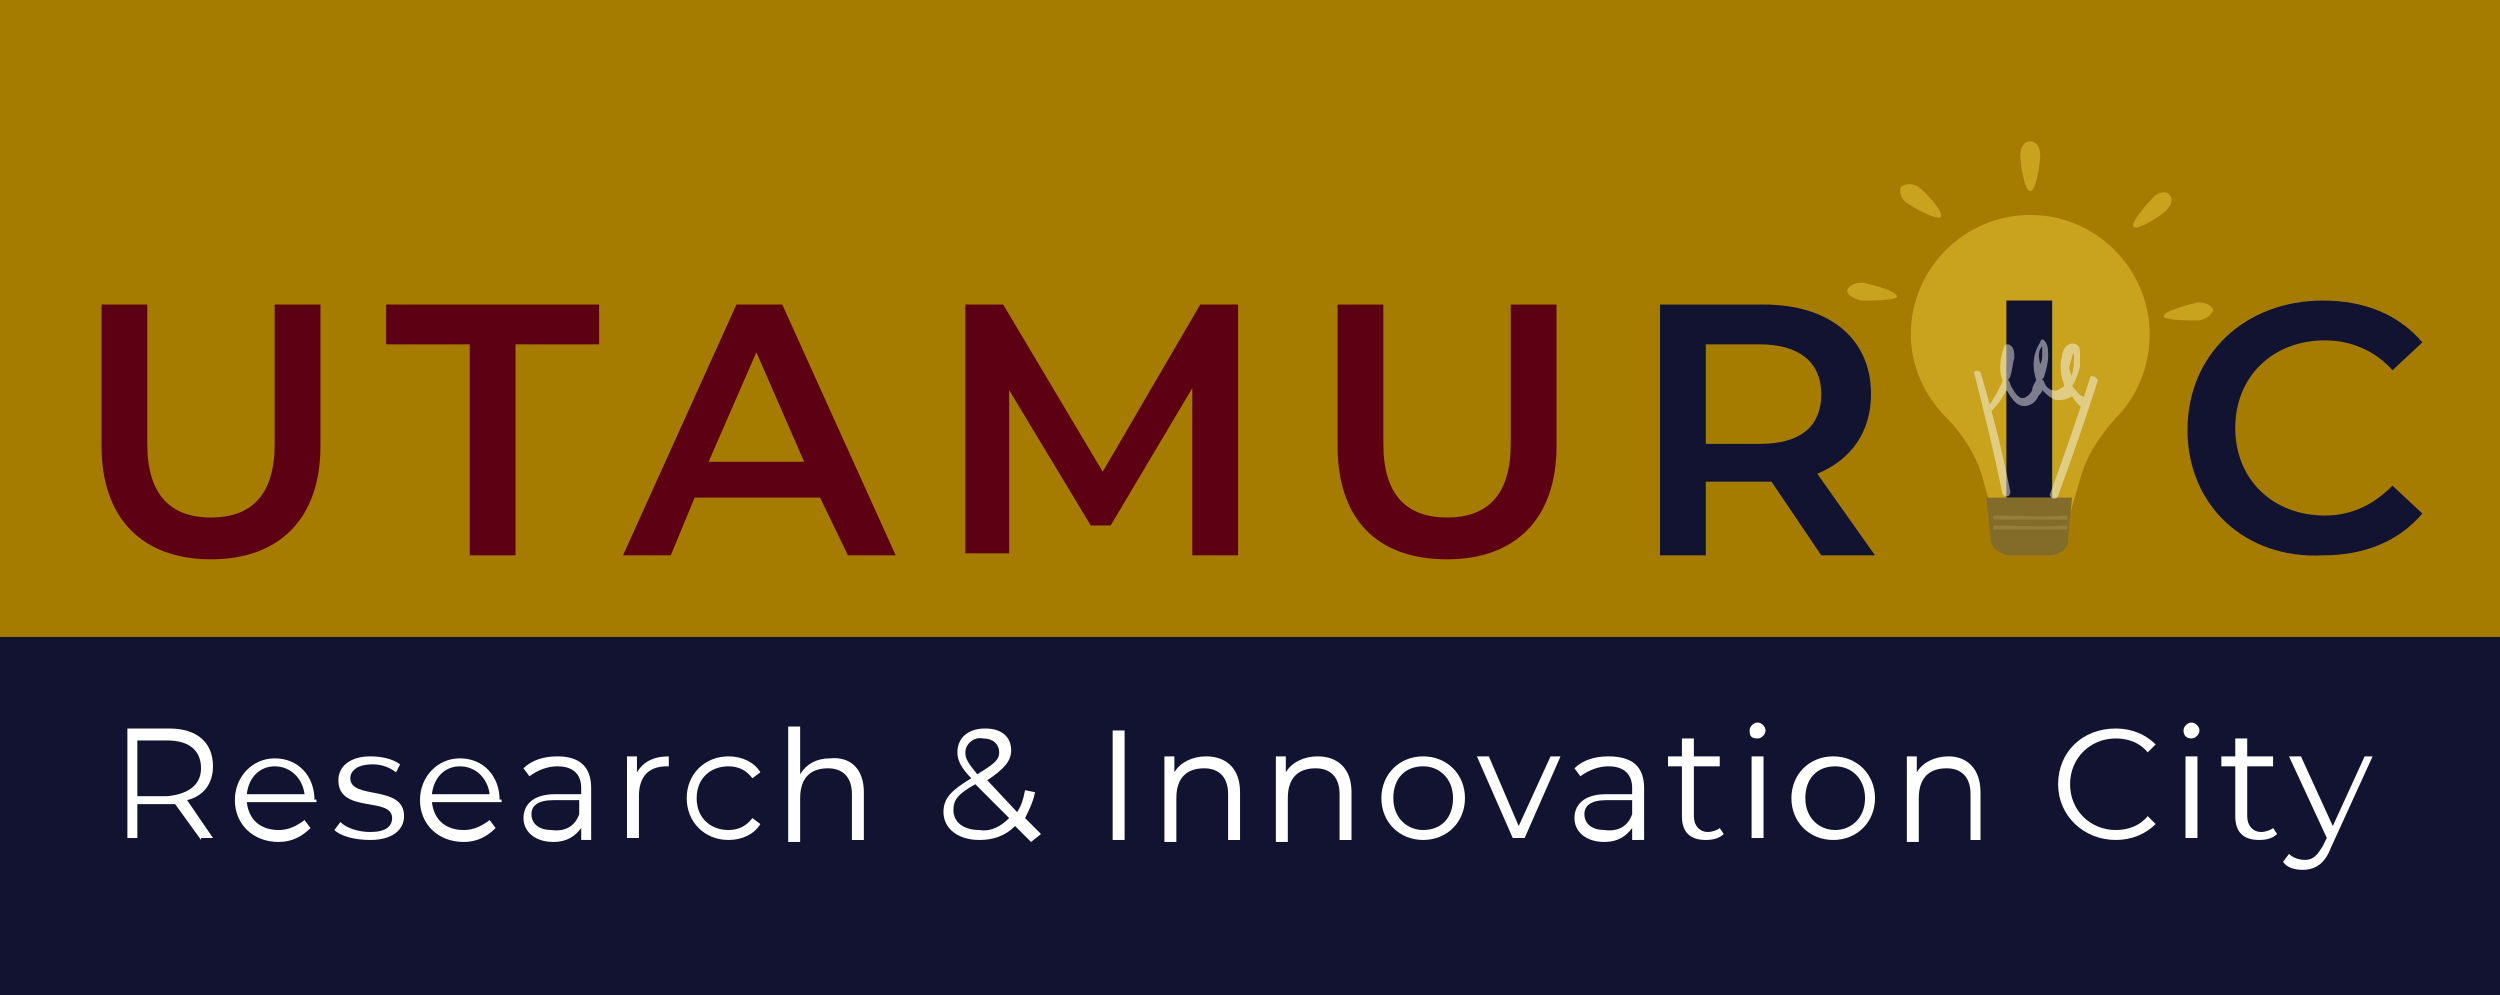 <?xml version="1.0" encoding="utf-8"?>
<!-- Generator: Adobe Illustrator 23.1.1, SVG Export Plug-In . SVG Version: 6.00 Build 0)  -->
<svg version="1.1" id="Layer_1" xmlns="http://www.w3.org/2000/svg" xmlns:xlink="http://www.w3.org/1999/xlink" x="0px" y="0px"
	 viewBox="0 0 125.6 50" style="enable-background:new 0 0 125.6 50;" xml:space="preserve">
<style type="text/css">
	.st0{fill-rule:evenodd;clip-rule:evenodd;fill:#A67C00;}
	.st1{fill-rule:evenodd;clip-rule:evenodd;fill:#121330;}
	.st2{fill:#5E0014;}
	.st3{fill:#121330;}
	.st4{fill:none;}
	.st5{fill:#FFFFFF;}
	.st6{fill:#B3B74B;}
	.st7{opacity:0.45;}
	.st8{fill:#F4D242;}
	.st9{fill:#59595B;}
	.st10{fill:#808183;}
</style>
<title>Group 7</title>
<desc>Created with Sketch.</desc>
<polygon id="Fill-1" class="st0" points="0,50 125.6,50 125.6,0 0,0 "/>
<polygon id="Fill-1_1_" class="st1" points="0,51.8 125.6,51.8 125.6,32 0,32 "/>
<path class="st2" d="M5.1,22.4v-7.1h2.3v7c0,2.6,1.2,3.7,3.2,3.7c2,0,3.2-1.1,3.2-3.7v-7h2.3v7.1c0,3.7-2.1,5.7-5.5,5.7
	C7.2,28.1,5.1,26.1,5.1,22.4z"/>
<path class="st2" d="M23.6,17.3h-4.2v-2h10.7v2h-4.2v10.6h-2.3V17.3z"/>
<path class="st2" d="M41.2,25h-6.3l-1.2,2.9h-2.4l5.7-12.6h2.3l5.7,12.6h-2.4L41.2,25z M40.4,23.2L38,17.7l-2.4,5.5H40.4z"/>
<path class="st2" d="M59.9,27.9l0-8.4l-4.1,6.9h-1l-4.1-6.8v8.2h-2.2V15.3h1.9l5,8.4l4.9-8.4h1.9l0,12.6H59.9z"/>
<path class="st2" d="M67.2,22.4v-7.1h2.3v7c0,2.6,1.2,3.7,3.2,3.7c2,0,3.2-1.1,3.2-3.7v-7h2.3v7.1c0,3.7-2.1,5.7-5.5,5.7
	C69.2,28.1,67.2,26.1,67.2,22.4z"/>
<path class="st3" d="M91.5,27.9L89,24.2c-0.2,0-0.3,0-0.5,0h-2.8v3.7h-2.3V15.3h5.2c3.3,0,5.4,1.7,5.4,4.5c0,1.9-1,3.3-2.7,4
	l2.9,4.1H91.5z M88.4,17.3h-2.7v5h2.7c2.1,0,3.1-0.9,3.1-2.5S90.4,17.3,88.4,17.3z"/>
<path class="st3" d="M109.9,21.6c0-3.8,2.9-6.5,6.8-6.5c2.1,0,3.8,0.7,5,2.1l-1.5,1.4c-0.9-1-2.1-1.5-3.4-1.5
	c-2.6,0-4.5,1.8-4.5,4.4s1.9,4.4,4.5,4.4c1.3,0,2.4-0.5,3.4-1.5l1.5,1.4c-1.2,1.4-2.9,2.1-5,2.1C112.8,28.1,109.9,25.4,109.9,21.6z"
	/>
<g>
	<rect x="-47" y="69.9" class="st4" width="124.7" height="28"/>
	<path class="st2" d="M-39.9,77.8v-7.1h2.3v7c0,2.6,1.2,3.7,3.2,3.7c2,0,3.2-1.1,3.2-3.7v-7h2.3v7.1c0,3.7-2.1,5.7-5.5,5.7
		C-37.8,83.4-39.9,81.4-39.9,77.8z"/>
	<path class="st2" d="M-21.5,72.6h-4.2v-2h10.7v2h-4.2v10.6h-2.3V72.6z"/>
	<path class="st2" d="M-3.8,80.3h-6.3l-1.2,2.9h-2.4l5.7-12.6h2.3l5.7,12.6h-2.4L-3.8,80.3z M-4.6,78.5L-7,73l-2.4,5.5H-4.6z"/>
	<path class="st2" d="M14.8,83.3l0-8.4l-4.1,6.9h-1L5.5,75v8.2H3.3V70.7h1.9l5,8.4l4.9-8.4H17l0,12.6H14.8z"/>
	<path class="st2" d="M22.2,77.8v-7.1h2.3v7c0,2.6,1.2,3.7,3.2,3.7s3.2-1.1,3.2-3.7v-7h2.3v7.1c0,3.7-2.1,5.7-5.5,5.7
		C24.2,83.4,22.2,81.4,22.2,77.8z"/>
	<path class="st3" d="M46.5,83.3l-2.6-3.7c-0.2,0-0.3,0-0.5,0h-2.8v3.7h-2.3V70.7h5.2c3.3,0,5.4,1.7,5.4,4.5c0,1.9-1,3.3-2.7,4
		l2.9,4.1H46.5z M43.3,72.6h-2.7v5h2.7c2.1,0,3.1-0.9,3.1-2.5C46.5,73.6,45.4,72.6,43.3,72.6z"/>
	<path class="st3" d="M53.2,70.7h2.3v12.6h-2.3V70.7z"/>
	<path class="st3" d="M59.9,77c0-3.8,2.9-6.5,6.8-6.5c2.1,0,3.8,0.7,5,2.1L70.1,74c-0.9-1-2.1-1.5-3.4-1.5c-2.6,0-4.5,1.8-4.5,4.4
		s1.9,4.4,4.5,4.4c1.3,0,2.4-0.5,3.4-1.5l1.5,1.4c-1.2,1.4-2.9,2.1-5,2.1C62.7,83.4,59.9,80.7,59.9,77z"/>
</g>
<path class="st2" d="M-67.9,115v-7.1h2.3v7c0,2.6,1.2,3.7,3.2,3.7c2,0,3.2-1.1,3.2-3.7v-7h2.3v7.1c0,3.7-2.1,5.7-5.5,5.7
	C-65.8,120.7-67.9,118.7-67.9,115z"/>
<path class="st2" d="M-49.5,109.9h-4.2v-2h10.7v2h-4.2v10.6h-2.3V109.9z"/>
<path class="st2" d="M-31.8,117.6h-6.3l-1.2,2.9h-2.4l5.7-12.6h2.3l5.7,12.6h-2.4L-31.8,117.6z M-32.6,115.8l-2.4-5.5l-2.4,5.5
	H-32.6z"/>
<path class="st2" d="M-13.1,120.5l0-8.4l-4.1,6.9h-1l-4.1-6.8v8.2h-2.2v-12.6h1.9l5,8.4l4.9-8.4h1.9l0,12.6H-13.1z"/>
<path class="st2" d="M-5.8,115v-7.1h2.3v7c0,2.6,1.2,3.7,3.2,3.7c2,0,3.2-1.1,3.2-3.7v-7h2.3v7.1c0,3.7-2.1,5.7-5.5,5.7
	C-3.8,120.7-5.8,118.7-5.8,115z"/>
<path class="st3" d="M18.5,120.5l-2.6-3.7c-0.2,0-0.3,0-0.5,0h-2.8v3.7h-2.3v-12.6h5.2c3.3,0,5.4,1.7,5.4,4.5c0,1.9-1,3.3-2.7,4
	l2.9,4.1H18.5z M15.3,109.9h-2.7v5h2.7c2.1,0,3.1-0.9,3.1-2.5C18.5,110.8,17.4,109.9,15.3,109.9z"/>
<path class="st3" d="M31.9,114.2c0-3.8,2.9-6.5,6.8-6.5c2.1,0,3.8,0.7,5,2.1l-1.5,1.4c-0.9-1-2.1-1.5-3.4-1.5
	c-2.6,0-4.5,1.8-4.5,4.4s1.9,4.4,4.5,4.4c1.3,0,2.4-0.5,3.4-1.5l1.5,1.4c-1.2,1.4-2.9,2.1-5,2.1C34.8,120.7,31.9,118,31.9,114.2z"/>
<path class="st5" d="M39.8,102.3l-1-1.3c-0.1,0-0.2,0-0.3,0h-1.1v1.3h-0.4v-4.2h1.6c1.1,0,1.7,0.5,1.7,1.4c0,0.7-0.3,1.1-1,1.3
	l1,1.4H39.8z M39.7,99.6c0-0.7-0.4-1.1-1.3-1.1h-1.1v2.1h1.1C39.3,100.6,39.7,100.2,39.7,99.6z"/>
<path class="st5" d="M44.1,100.9h-2.6c0,0.7,0.5,1.1,1.2,1.1c0.4,0,0.7-0.1,1-0.4l0.2,0.3c-0.3,0.3-0.7,0.5-1.2,0.5
	c-1,0-1.6-0.7-1.6-1.6s0.7-1.6,1.5-1.6c0.9,0,1.5,0.7,1.5,1.6C44.1,100.8,44.1,100.8,44.1,100.9z M41.5,100.6h2.2
	c-0.1-0.6-0.5-1-1.1-1C42,99.5,41.6,100,41.5,100.6z"/>
<path class="st5" d="M44.8,102l0.2-0.3c0.3,0.2,0.7,0.4,1.1,0.4c0.6,0,0.8-0.2,0.8-0.5c0-0.8-2-0.2-2-1.4c0-0.5,0.4-0.9,1.2-0.9
	c0.4,0,0.8,0.1,1.1,0.3l-0.2,0.3c-0.3-0.2-0.6-0.3-0.9-0.3c-0.6,0-0.8,0.2-0.8,0.5c0,0.8,2,0.2,2,1.4c0,0.5-0.5,0.9-1.3,0.9
	C45.6,102.4,45.1,102.2,44.8,102z"/>
<path class="st5" d="M51.2,100.9h-2.6c0,0.7,0.5,1.1,1.2,1.1c0.4,0,0.7-0.1,1-0.4l0.2,0.3c-0.3,0.3-0.7,0.5-1.2,0.5
	c-1,0-1.6-0.7-1.6-1.6s0.7-1.6,1.5-1.6c0.9,0,1.5,0.7,1.5,1.6C51.2,100.8,51.2,100.8,51.2,100.9z M48.6,100.6h2.2
	c-0.1-0.6-0.5-1-1.1-1C49.1,99.5,48.6,100,48.6,100.6z"/>
<path class="st5" d="M54.6,100.4v1.9h-0.4v-0.5c-0.2,0.3-0.6,0.5-1.1,0.5c-0.7,0-1.1-0.4-1.1-0.9c0-0.5,0.3-0.9,1.2-0.9h1v-0.2
	c0-0.5-0.3-0.8-0.9-0.8c-0.4,0-0.8,0.1-1,0.4l-0.2-0.3c0.3-0.3,0.8-0.4,1.3-0.4C54.2,99.2,54.6,99.6,54.6,100.4z M54.2,101.4v-0.5
	h-1c-0.6,0-0.8,0.2-0.8,0.6c0,0.4,0.3,0.6,0.8,0.6C53.7,102,54,101.8,54.2,101.4z"/>
<path class="st5" d="M57.6,99.2v0.4c0,0-0.1,0-0.1,0c-0.7,0-1.1,0.4-1.1,1.2v1.6H56v-3.1h0.4v0.6C56.6,99.4,57,99.2,57.6,99.2z"/>
<path class="st5" d="M58.3,100.8c0-0.9,0.7-1.6,1.6-1.6c0.5,0,1,0.2,1.2,0.6l-0.3,0.2c-0.2-0.3-0.5-0.5-0.9-0.5
	c-0.7,0-1.2,0.5-1.2,1.2c0,0.7,0.5,1.2,1.2,1.2c0.4,0,0.7-0.1,0.9-0.5l0.3,0.2c-0.3,0.4-0.7,0.6-1.2,0.6
	C59,102.4,58.3,101.7,58.3,100.8z"/>
<path class="st5" d="M65.1,100.5v1.8h-0.4v-1.8c0-0.7-0.3-1-0.9-1c-0.7,0-1.1,0.4-1.1,1.1v1.6h-0.4v-4.4h0.4v1.8
	c0.2-0.4,0.6-0.6,1.2-0.6C64.6,99.2,65.1,99.6,65.1,100.5z"/>
<path class="st5" d="M71.4,102.4l-0.6-0.6c-0.4,0.4-0.8,0.6-1.4,0.6c-0.8,0-1.4-0.4-1.4-1.1c0-0.5,0.3-0.9,1.1-1.3
	c-0.4-0.4-0.5-0.7-0.5-1c0-0.5,0.4-0.9,1.1-0.9c0.6,0,1,0.3,1,0.8c0,0.4-0.3,0.7-0.9,1.1l1.1,1.2c0.1-0.2,0.2-0.5,0.3-0.8l0.3,0.1
	c-0.1,0.4-0.2,0.7-0.4,1l0.6,0.6L71.4,102.4z M70.6,101.5l-1.3-1.3c-0.7,0.4-0.9,0.6-0.9,1c0,0.5,0.4,0.8,1,0.8
	C69.9,102,70.3,101.9,70.6,101.5z M69,99c0,0.2,0.1,0.4,0.5,0.8c0.6-0.3,0.8-0.6,0.8-0.9c0-0.3-0.2-0.5-0.6-0.5
	C69.2,98.4,69,98.7,69,99z"/>
<path class="st5" d="M74.6,98.2H75v4.2h-0.4V98.2z"/>
<path class="st5" d="M79.4,100.5v1.8H79v-1.8c0-0.7-0.3-1-0.9-1c-0.7,0-1.1,0.4-1.1,1.1v1.6h-0.4v-3.1h0.4v0.6
	c0.2-0.4,0.7-0.6,1.2-0.6C78.9,99.2,79.4,99.6,79.4,100.5z"/>
<path class="st5" d="M83.7,100.5v1.8h-0.4v-1.8c0-0.7-0.3-1-0.9-1c-0.7,0-1.1,0.4-1.1,1.1v1.6h-0.4v-3.1h0.4v0.6
	c0.2-0.4,0.7-0.6,1.2-0.6C83.2,99.2,83.7,99.6,83.7,100.5z"/>
<path class="st5" d="M84.9,100.8c0-0.9,0.7-1.6,1.6-1.6c0.9,0,1.6,0.7,1.6,1.6s-0.7,1.6-1.6,1.6C85.5,102.4,84.9,101.7,84.9,100.8z
	 M87.6,100.8c0-0.7-0.5-1.2-1.2-1.2c-0.7,0-1.2,0.5-1.2,1.2c0,0.7,0.5,1.2,1.2,1.2C87.1,102,87.6,101.5,87.6,100.8z"/>
<path class="st5" d="M91.7,99.2l-1.4,3.1h-0.4l-1.4-3.1H89l1.2,2.7l1.2-2.7H91.7z"/>
<path class="st5" d="M94.9,100.4v1.9h-0.4v-0.5c-0.2,0.3-0.6,0.5-1.1,0.5c-0.7,0-1.1-0.4-1.1-0.9c0-0.5,0.3-0.9,1.2-0.9h1v-0.2
	c0-0.5-0.3-0.8-0.9-0.8c-0.4,0-0.8,0.1-1,0.4l-0.2-0.3c0.3-0.3,0.8-0.4,1.3-0.4C94.4,99.2,94.9,99.6,94.9,100.4z M94.5,101.4v-0.5
	h-1c-0.6,0-0.8,0.2-0.8,0.6c0,0.4,0.3,0.6,0.8,0.6C93.9,102,94.3,101.8,94.5,101.4z"/>
<path class="st5" d="M98,102.1c-0.2,0.1-0.4,0.2-0.7,0.2c-0.6,0-0.9-0.3-0.9-0.9v-1.9h-0.6v-0.4h0.6v-0.7h0.4v0.7h1v0.4h-1v1.9
	c0,0.4,0.2,0.6,0.5,0.6c0.2,0,0.3-0.1,0.5-0.2L98,102.1z"/>
<path class="st5" d="M98.9,98.2c0-0.2,0.1-0.3,0.3-0.3s0.3,0.1,0.3,0.3c0,0.2-0.1,0.3-0.3,0.3C99,98.5,98.9,98.4,98.9,98.2z
	 M99,99.2h0.4v3.1H99V99.2z"/>
<path class="st5" d="M100.6,100.8c0-0.9,0.7-1.6,1.6-1.6c0.9,0,1.6,0.7,1.6,1.6s-0.7,1.6-1.6,1.6
	C101.2,102.4,100.6,101.7,100.6,100.8z M103.3,100.8c0-0.7-0.5-1.2-1.2-1.2c-0.7,0-1.2,0.5-1.2,1.2c0,0.7,0.5,1.2,1.2,1.2
	C102.8,102,103.3,101.5,103.3,100.8z"/>
<path class="st5" d="M107.8,100.5v1.8h-0.4v-1.8c0-0.7-0.3-1-0.9-1c-0.7,0-1.1,0.4-1.1,1.1v1.6h-0.4v-3.1h0.4v0.6
	c0.2-0.4,0.7-0.6,1.2-0.6C107.3,99.2,107.8,99.6,107.8,100.5z"/>
<path class="st5" d="M110.8,100.2c0-1.2,0.9-2.1,2.2-2.1c0.6,0,1.2,0.2,1.5,0.6l-0.3,0.3c-0.3-0.3-0.8-0.5-1.2-0.5
	c-1,0-1.8,0.7-1.8,1.7c0,1,0.8,1.7,1.8,1.7c0.5,0,0.9-0.1,1.2-0.5l0.3,0.3c-0.4,0.4-0.9,0.6-1.5,0.6
	C111.7,102.4,110.8,101.5,110.8,100.2z"/>
<path class="st5" d="M115.5,98.2c0-0.2,0.1-0.3,0.3-0.3s0.3,0.1,0.3,0.3c0,0.2-0.1,0.3-0.3,0.3C115.6,98.5,115.5,98.4,115.5,98.2z
	 M115.6,99.2h0.4v3.1h-0.4V99.2z"/>
<path class="st5" d="M119.1,102.1c-0.2,0.1-0.4,0.2-0.7,0.2c-0.6,0-0.9-0.3-0.9-0.9v-1.9H117v-0.4h0.6v-0.7h0.4v0.7h1v0.4h-1v1.9
	c0,0.4,0.2,0.6,0.5,0.6c0.2,0,0.3-0.1,0.5-0.2L119.1,102.1z"/>
<path class="st5" d="M122.8,99.2l-1.6,3.5c-0.3,0.6-0.6,0.8-1,0.8c-0.3,0-0.6-0.1-0.8-0.3l0.2-0.3c0.2,0.2,0.3,0.2,0.6,0.2
	c0.3,0,0.5-0.1,0.7-0.5l0.1-0.3l-1.4-3.1h0.4l1.2,2.7l1.2-2.7H122.8z"/>
<g>
	<path class="st5" d="M10.1,42.2l-1.3-1.8c-0.1,0-0.3,0-0.4,0H6.9v1.7H6.4v-5.5h2.1c1.4,0,2.2,0.7,2.2,1.9c0,0.9-0.5,1.5-1.3,1.7
		l1.3,1.9H10.1z M10.1,38.6c0-0.9-0.6-1.4-1.7-1.4H6.9v2.8h1.5C9.5,39.9,10.1,39.4,10.1,38.6z"/>
	<path class="st5" d="M15.9,40.3h-3.5c0.1,0.9,0.7,1.4,1.6,1.4c0.5,0,0.9-0.2,1.3-0.5l0.3,0.4c-0.4,0.4-0.9,0.7-1.6,0.7
		c-1.3,0-2.2-0.9-2.2-2.1c0-1.2,0.9-2.1,2-2.1c1.2,0,2,0.9,2,2.1C15.9,40.1,15.9,40.2,15.9,40.3z M12.4,39.9h2.9
		c-0.1-0.8-0.7-1.4-1.5-1.4C13.1,38.5,12.5,39,12.4,39.9z"/>
	<path class="st5" d="M16.8,41.7l0.3-0.4c0.3,0.3,0.9,0.5,1.5,0.5c0.8,0,1.1-0.3,1.1-0.7c0-1.1-2.7-0.2-2.7-1.9
		c0-0.7,0.6-1.2,1.6-1.2c0.5,0,1.1,0.1,1.5,0.4l-0.2,0.4c-0.4-0.3-0.8-0.4-1.2-0.4c-0.7,0-1.1,0.3-1.1,0.7c0,1.1,2.7,0.3,2.7,1.9
		c0,0.7-0.6,1.2-1.7,1.2C17.8,42.2,17.1,42,16.8,41.7z"/>
	<path class="st5" d="M25.2,40.3h-3.5c0.1,0.9,0.7,1.4,1.6,1.4c0.5,0,0.9-0.2,1.3-0.5l0.3,0.4c-0.4,0.4-0.9,0.7-1.6,0.7
		c-1.3,0-2.2-0.9-2.2-2.1c0-1.2,0.9-2.1,2-2.1c1.2,0,2,0.9,2,2.1C25.2,40.1,25.2,40.2,25.2,40.3z M21.7,39.9h2.9
		c-0.1-0.8-0.7-1.4-1.5-1.4C22.4,38.5,21.8,39,21.7,39.9z"/>
	<path class="st5" d="M29.7,39.6v2.6h-0.5v-0.6c-0.3,0.4-0.7,0.7-1.4,0.7c-0.9,0-1.5-0.5-1.5-1.2c0-0.6,0.4-1.2,1.6-1.2h1.3v-0.3
		c0-0.7-0.4-1.1-1.2-1.1c-0.5,0-1,0.2-1.4,0.5l-0.3-0.4c0.4-0.4,1-0.6,1.7-0.6C29.1,38,29.7,38.5,29.7,39.6z M29.1,40.9v-0.7h-1.3
		c-0.8,0-1.1,0.3-1.1,0.7c0,0.5,0.4,0.8,1,0.8C28.4,41.8,28.9,41.5,29.1,40.9z"/>
	<path class="st5" d="M33.6,38v0.5c0,0-0.1,0-0.1,0c-0.9,0-1.4,0.5-1.4,1.5v2.1h-0.6V38h0.5v0.8C32.3,38.3,32.8,38,33.6,38z"/>
	<path class="st5" d="M34.5,40.1c0-1.2,0.9-2.1,2.1-2.1c0.7,0,1.3,0.3,1.6,0.8l-0.4,0.3c-0.3-0.4-0.7-0.6-1.2-0.6
		c-0.9,0-1.6,0.6-1.6,1.6c0,1,0.7,1.6,1.6,1.6c0.5,0,0.9-0.2,1.2-0.6l0.4,0.3c-0.3,0.5-0.9,0.8-1.6,0.8
		C35.4,42.2,34.5,41.3,34.5,40.1z"/>
	<path class="st5" d="M43.4,39.8v2.4h-0.6v-2.3c0-0.9-0.5-1.3-1.2-1.3c-0.9,0-1.4,0.5-1.4,1.5v2.2h-0.6v-5.8h0.6v2.4
		c0.3-0.5,0.8-0.8,1.5-0.8C42.7,38,43.4,38.6,43.4,39.8z"/>
	<path class="st5" d="M51.8,42.3L51,41.5c-0.5,0.5-1.1,0.7-1.8,0.7c-1.1,0-1.8-0.6-1.8-1.4c0-0.7,0.4-1.1,1.4-1.7
		c-0.5-0.5-0.7-0.9-0.7-1.3c0-0.7,0.5-1.2,1.4-1.2c0.8,0,1.3,0.4,1.3,1.1c0,0.5-0.3,0.9-1.2,1.5l1.5,1.6c0.2-0.3,0.3-0.6,0.4-1.1
		l0.5,0.1c-0.1,0.5-0.3,0.9-0.5,1.3l0.8,0.8L51.8,42.3z M50.7,41.1L49,39.4c-0.9,0.5-1.1,0.8-1.1,1.3c0,0.6,0.5,1,1.3,1
		C49.8,41.8,50.3,41.5,50.7,41.1z M48.5,37.8c0,0.3,0.1,0.5,0.6,1.1c0.8-0.5,1.1-0.7,1.1-1.1c0-0.4-0.3-0.7-0.8-0.7
		C48.9,37,48.5,37.4,48.5,37.8z"/>
	<path class="st5" d="M55.9,36.7h0.6v5.5h-0.6V36.7z"/>
	<path class="st5" d="M62.3,39.8v2.4h-0.6v-2.3c0-0.9-0.5-1.3-1.2-1.3c-0.9,0-1.4,0.5-1.4,1.5v2.2h-0.6V38H59v0.8
		c0.3-0.5,0.9-0.8,1.6-0.8C61.6,38,62.3,38.6,62.3,39.8z"/>
	<path class="st5" d="M67.9,39.8v2.4h-0.6v-2.3c0-0.9-0.5-1.3-1.2-1.3c-0.9,0-1.4,0.5-1.4,1.5v2.2h-0.6V38h0.5v0.8
		c0.3-0.5,0.9-0.8,1.6-0.8C67.2,38,67.9,38.6,67.9,39.8z"/>
	<path class="st5" d="M69.4,40.1c0-1.2,0.9-2.1,2.1-2.1s2.1,0.9,2.1,2.1c0,1.2-0.9,2.1-2.1,2.1S69.4,41.3,69.4,40.1z M73,40.1
		c0-1-0.7-1.6-1.5-1.6c-0.9,0-1.5,0.6-1.5,1.6c0,1,0.7,1.6,1.5,1.6C72.4,41.7,73,41.1,73,40.1z"/>
	<path class="st5" d="M78.4,38l-1.8,4.1H76L74.2,38h0.6l1.5,3.5l1.6-3.5H78.4z"/>
	<path class="st5" d="M82.6,39.6v2.6H82v-0.6c-0.3,0.4-0.7,0.7-1.4,0.7c-0.9,0-1.5-0.5-1.5-1.2c0-0.6,0.4-1.2,1.6-1.2H82v-0.3
		c0-0.7-0.4-1.1-1.2-1.1c-0.5,0-1,0.2-1.4,0.5l-0.3-0.4c0.4-0.4,1-0.6,1.7-0.6C82,38,82.6,38.5,82.6,39.6z M82,40.9v-0.7h-1.3
		c-0.8,0-1.1,0.3-1.1,0.7c0,0.5,0.4,0.8,1,0.8C81.3,41.8,81.8,41.5,82,40.9z"/>
	<path class="st5" d="M86.6,41.9c-0.2,0.2-0.5,0.3-0.9,0.3c-0.8,0-1.2-0.4-1.2-1.2v-2.5h-0.7V38h0.7v-0.9h0.6V38h1.3v0.5h-1.3V41
		c0,0.5,0.3,0.8,0.7,0.8c0.2,0,0.5-0.1,0.6-0.2L86.6,41.9z"/>
	<path class="st5" d="M87.9,36.7c0-0.2,0.2-0.4,0.4-0.4c0.2,0,0.4,0.2,0.4,0.4c0,0.2-0.2,0.4-0.4,0.4C88,37.1,87.9,37,87.9,36.7z
		 M88,38h0.6v4.1H88V38z"/>
	<path class="st5" d="M90,40.1c0-1.2,0.9-2.1,2.1-2.1s2.1,0.9,2.1,2.1c0,1.2-0.9,2.1-2.1,2.1S90,41.3,90,40.1z M93.7,40.1
		c0-1-0.7-1.6-1.5-1.6c-0.9,0-1.5,0.6-1.5,1.6c0,1,0.7,1.6,1.5,1.6C93,41.7,93.7,41.1,93.7,40.1z"/>
	<path class="st5" d="M99.5,39.8v2.4H99v-2.3c0-0.9-0.5-1.3-1.2-1.3c-0.9,0-1.4,0.5-1.4,1.5v2.2h-0.6V38h0.5v0.8
		c0.3-0.5,0.9-0.8,1.6-0.8C98.8,38,99.5,38.6,99.5,39.8z"/>
	<path class="st5" d="M103.4,39.4c0-1.6,1.2-2.8,2.9-2.8c0.8,0,1.5,0.3,2,0.8l-0.4,0.4c-0.4-0.5-1-0.7-1.6-0.7c-1.3,0-2.3,1-2.3,2.3
		c0,1.3,1,2.3,2.3,2.3c0.6,0,1.2-0.2,1.6-0.7l0.4,0.4c-0.5,0.5-1.2,0.8-2,0.8C104.7,42.2,103.4,41,103.4,39.4z"/>
	<path class="st5" d="M109.7,36.7c0-0.2,0.2-0.4,0.4-0.4c0.2,0,0.4,0.2,0.4,0.4c0,0.2-0.2,0.4-0.4,0.4
		C109.9,37.1,109.7,37,109.7,36.7z M109.8,38h0.6v4.1h-0.6V38z"/>
	<path class="st5" d="M114.4,41.9c-0.2,0.2-0.5,0.3-0.9,0.3c-0.8,0-1.2-0.4-1.2-1.2v-2.5h-0.7V38h0.7v-0.9h0.6V38h1.3v0.5h-1.3V41
		c0,0.5,0.3,0.8,0.7,0.8c0.2,0,0.5-0.1,0.6-0.2L114.4,41.9z"/>
	<path class="st5" d="M119.2,38l-2.1,4.6c-0.3,0.8-0.8,1.1-1.4,1.1c-0.4,0-0.8-0.1-1-0.4l0.3-0.4c0.2,0.2,0.5,0.3,0.8,0.3
		c0.4,0,0.6-0.2,0.9-0.7l0.2-0.4L115,38h0.6l1.6,3.5l1.6-3.5H119.2z"/>
</g>
<path class="st3" d="M143.3,45.9h1.3c0.2,0,0.4,0.2,0.4,0.4v4.4c0,0.4,0.5,0.6,0.7,0.3l1.3-1.7c0.1-0.1,0.3-0.2,0.5-0.1l0.3,0.1
	c0.2,0.1,0.3,0.4,0.1,0.6l-2.8,3.6c-0.1,0.1-0.1,0.2-0.1,0.3v12.5c0,0.2-0.2,0.4-0.4,0.4h-1.3c-0.2,0-0.4-0.2-0.4-0.4v-15
	c0-0.1,0-0.2-0.1-0.3l-1.5-1.5c-0.3-0.3-0.3-0.8-0.1-1.1v0c0.1-0.2,0.4-0.2,0.6-0.1l0.4,0.4c0.3,0.2,0.7,0,0.7-0.3v-2
	C142.9,46.1,143.1,45.9,143.3,45.9z"/>
<path class="st6" d="M145.7-9.6L145.7-9.6c0-0.6-0.5-1-1-1h-0.6c-0.1,0-0.2,0-0.3,0c-5.7-1.4-2.4-6-0.4-6.4c0.4-0.1,0.6-0.4,0.8-0.7
	c1.3-4.1,6-2.5,6.2-0.1c0.1,0.4,0.4,0.8,0.8,0.9c3.9,1,2.8,6.2,0.2,6.3c-0.5,0-1.1,0-1.7,0c-0.6,0-1,0.5-1,1l0,0c0,0.6,0.5,1,1,1
	c0.3,0,0.6,0,0.6,0c5.8-0.2,6.8-8,2-9.8c-0.3-0.1-0.5-0.3-0.6-0.6c-0.9-2.8-6.1-5.3-9,0.1c-0.1,0.3-0.4,0.5-0.7,0.5
	c-3.3,0.8-6,9.2,2.6,9.8C145.2-8.5,145.7-9,145.7-9.6z"/>
<g class="st7">
	<g>
		<path class="st8" d="M108,16.8c0-3.3-2.7-6-6-6c-3.3,0-6,2.7-6,6c0,1.6,0.7,3.1,1.8,4.2c0.8,0.8,1.5,1.9,1.8,3l0.5,1.8h3.9
			l0.5-1.7c0.3-1.2,1-2.2,1.8-3.1C107.3,20,108,18.5,108,16.8z"/>
		<path class="st9" d="M102.9,27.9H101c-0.5,0-1-0.4-1-0.9l-0.2-2l4.3,0l-0.2,2C104,27.5,103.5,27.9,102.9,27.9z"/>
	</g>
	<path class="st10" d="M103.8,25.9c-1.2,0.1-2.4,0-3.6,0c-0.1,0-0.1,0.2,0,0.2c1.2,0,2.4,0,3.6,0C103.9,26.1,103.9,25.9,103.8,25.9z
		"/>
	<path class="st10" d="M103.8,26.4c-1.2,0.1-2.4,0-3.6,0c-0.1,0-0.1,0.2,0,0.2c1.2,0,2.4,0,3.6,0C103.9,26.6,103.9,26.4,103.8,26.4z
		"/>
</g>
<g class="st7">
	<path class="st8" d="M102.5,7.8c0,0.4-0.2,1.8-0.5,1.8s-0.5-1.4-0.5-1.8s0.2-0.7,0.5-0.7S102.5,7.4,102.5,7.8z"/>
	<path class="st8" d="M108.2,9.9c-0.3,0.3-1.2,1.3-1,1.5c0.2,0.2,1.4-0.6,1.6-0.8c0.3-0.3,0.4-0.6,0.2-0.8
		C108.9,9.6,108.5,9.6,108.2,9.9z"/>
	<path class="st8" d="M110.5,16.1c-0.4,0-1.8,0-1.8-0.2c0-0.3,1.3-0.6,1.7-0.7c0.4,0,0.7,0.1,0.8,0.4
		C111.1,15.8,110.9,16,110.5,16.1z"/>
	<path class="st8" d="M96.4,9.4c0.3,0.2,1.3,1.3,1.1,1.5c-0.2,0.2-1.4-0.5-1.7-0.7c-0.3-0.2-0.4-0.6-0.3-0.8
		C95.7,9.2,96.1,9.2,96.4,9.4z"/>
	<path class="st8" d="M93.5,15.1c0.4,0,1.8,0,1.8-0.2c0-0.3-1.3-0.6-1.7-0.7c-0.4,0-0.7,0.1-0.8,0.4C92.8,14.8,93.1,15,93.5,15.1z"
		/>
</g>
<path class="st3" d="M100.8,15.1h2.3V25h-2.3V15.1z"/>
<g class="st7">
	<path class="st5" d="M104.6,19.9c-0.2-0.1-0.3-0.3-0.5-0.5c0.2-0.3,0.3-0.6,0.4-1c0-0.2,0-0.4,0-0.6c0-0.2,0-0.4-0.2-0.5
		c-0.2-0.1-0.4,0-0.5,0.1c-0.1,0.1-0.2,0.3-0.2,0.5c-0.1,0.3-0.1,0.7,0,1.1c0,0.1,0.1,0.2,0.1,0.4c-0.1,0.1-0.2,0.1-0.3,0.2
		c-0.3,0.1-0.6-0.1-0.7-0.4c0,0,0-0.1-0.1-0.1c0-0.1,0.1-0.1,0.1-0.2c0.1-0.3,0.2-0.7,0.2-1c0-0.3,0-0.6-0.2-0.8
		c-0.1-0.1-0.2,0-0.2,0.1c-0.4,0.6-0.4,1.3-0.2,1.9c-0.1,0.2-0.2,0.3-0.2,0.5c-0.1,0.2-0.3,0.4-0.5,0.4c-0.2,0-0.4-0.3-0.5-0.5
		c-0.1-0.1-0.1-0.3-0.2-0.4c0-0.1,0.1-0.1,0.1-0.2c0.1-0.3,0.1-0.6,0.2-0.9c0-0.3,0-0.6-0.3-0.7c-0.1,0-0.2,0-0.2,0.1
		c-0.2,0.5-0.3,1.2-0.1,1.7c0,0,0,0,0,0.1c-0.2,0.4-0.4,0.8-0.7,1.2c-0.1,0.2,0.1,0.4,0.2,0.2c0.3-0.3,0.5-0.6,0.7-1
		c0.1,0.1,0.1,0.2,0.2,0.3c0.2,0.3,0.4,0.5,0.7,0.5c0.3,0,0.6-0.2,0.7-0.5c0.1-0.1,0.2-0.2,0.2-0.3c0.2,0.2,0.4,0.4,0.7,0.5
		c0.3,0,0.5,0,0.8-0.2c0.1,0.2,0.3,0.4,0.5,0.6C104.6,20.4,104.9,20,104.6,19.9z M102.6,17.4c0,0.1,0,0.3,0,0.4c0,0.2,0,0.3-0.1,0.5
		C102.4,17.9,102.4,17.6,102.6,17.4z M104,18.3c0-0.1,0.1-0.3,0.1-0.4c0-0.1,0.1-0.1,0.1-0.2c0,0,0,0,0,0c0,0,0,0,0,0
		c0,0.4,0,0.8-0.1,1.1c0,0,0,0.1,0,0.1C104,18.7,103.9,18.5,104,18.3z"/>
	<path class="st5" d="M105,19c-0.6,1.9-1.3,3.9-2,5.8c-0.1,0.2,0.3,0.4,0.4,0.1c0.7-1.9,1.4-3.9,2-5.8C105.3,18.9,105,18.8,105,19z"
		/>
	<path class="st5" d="M99.2,18.8c0.5,2,1,4,1.4,6c0.1,0.2,0.4,0.2,0.4-0.1c-0.4-2-0.9-4-1.5-6C99.4,18.6,99.1,18.6,99.2,18.8z"/>
</g>
</svg>
